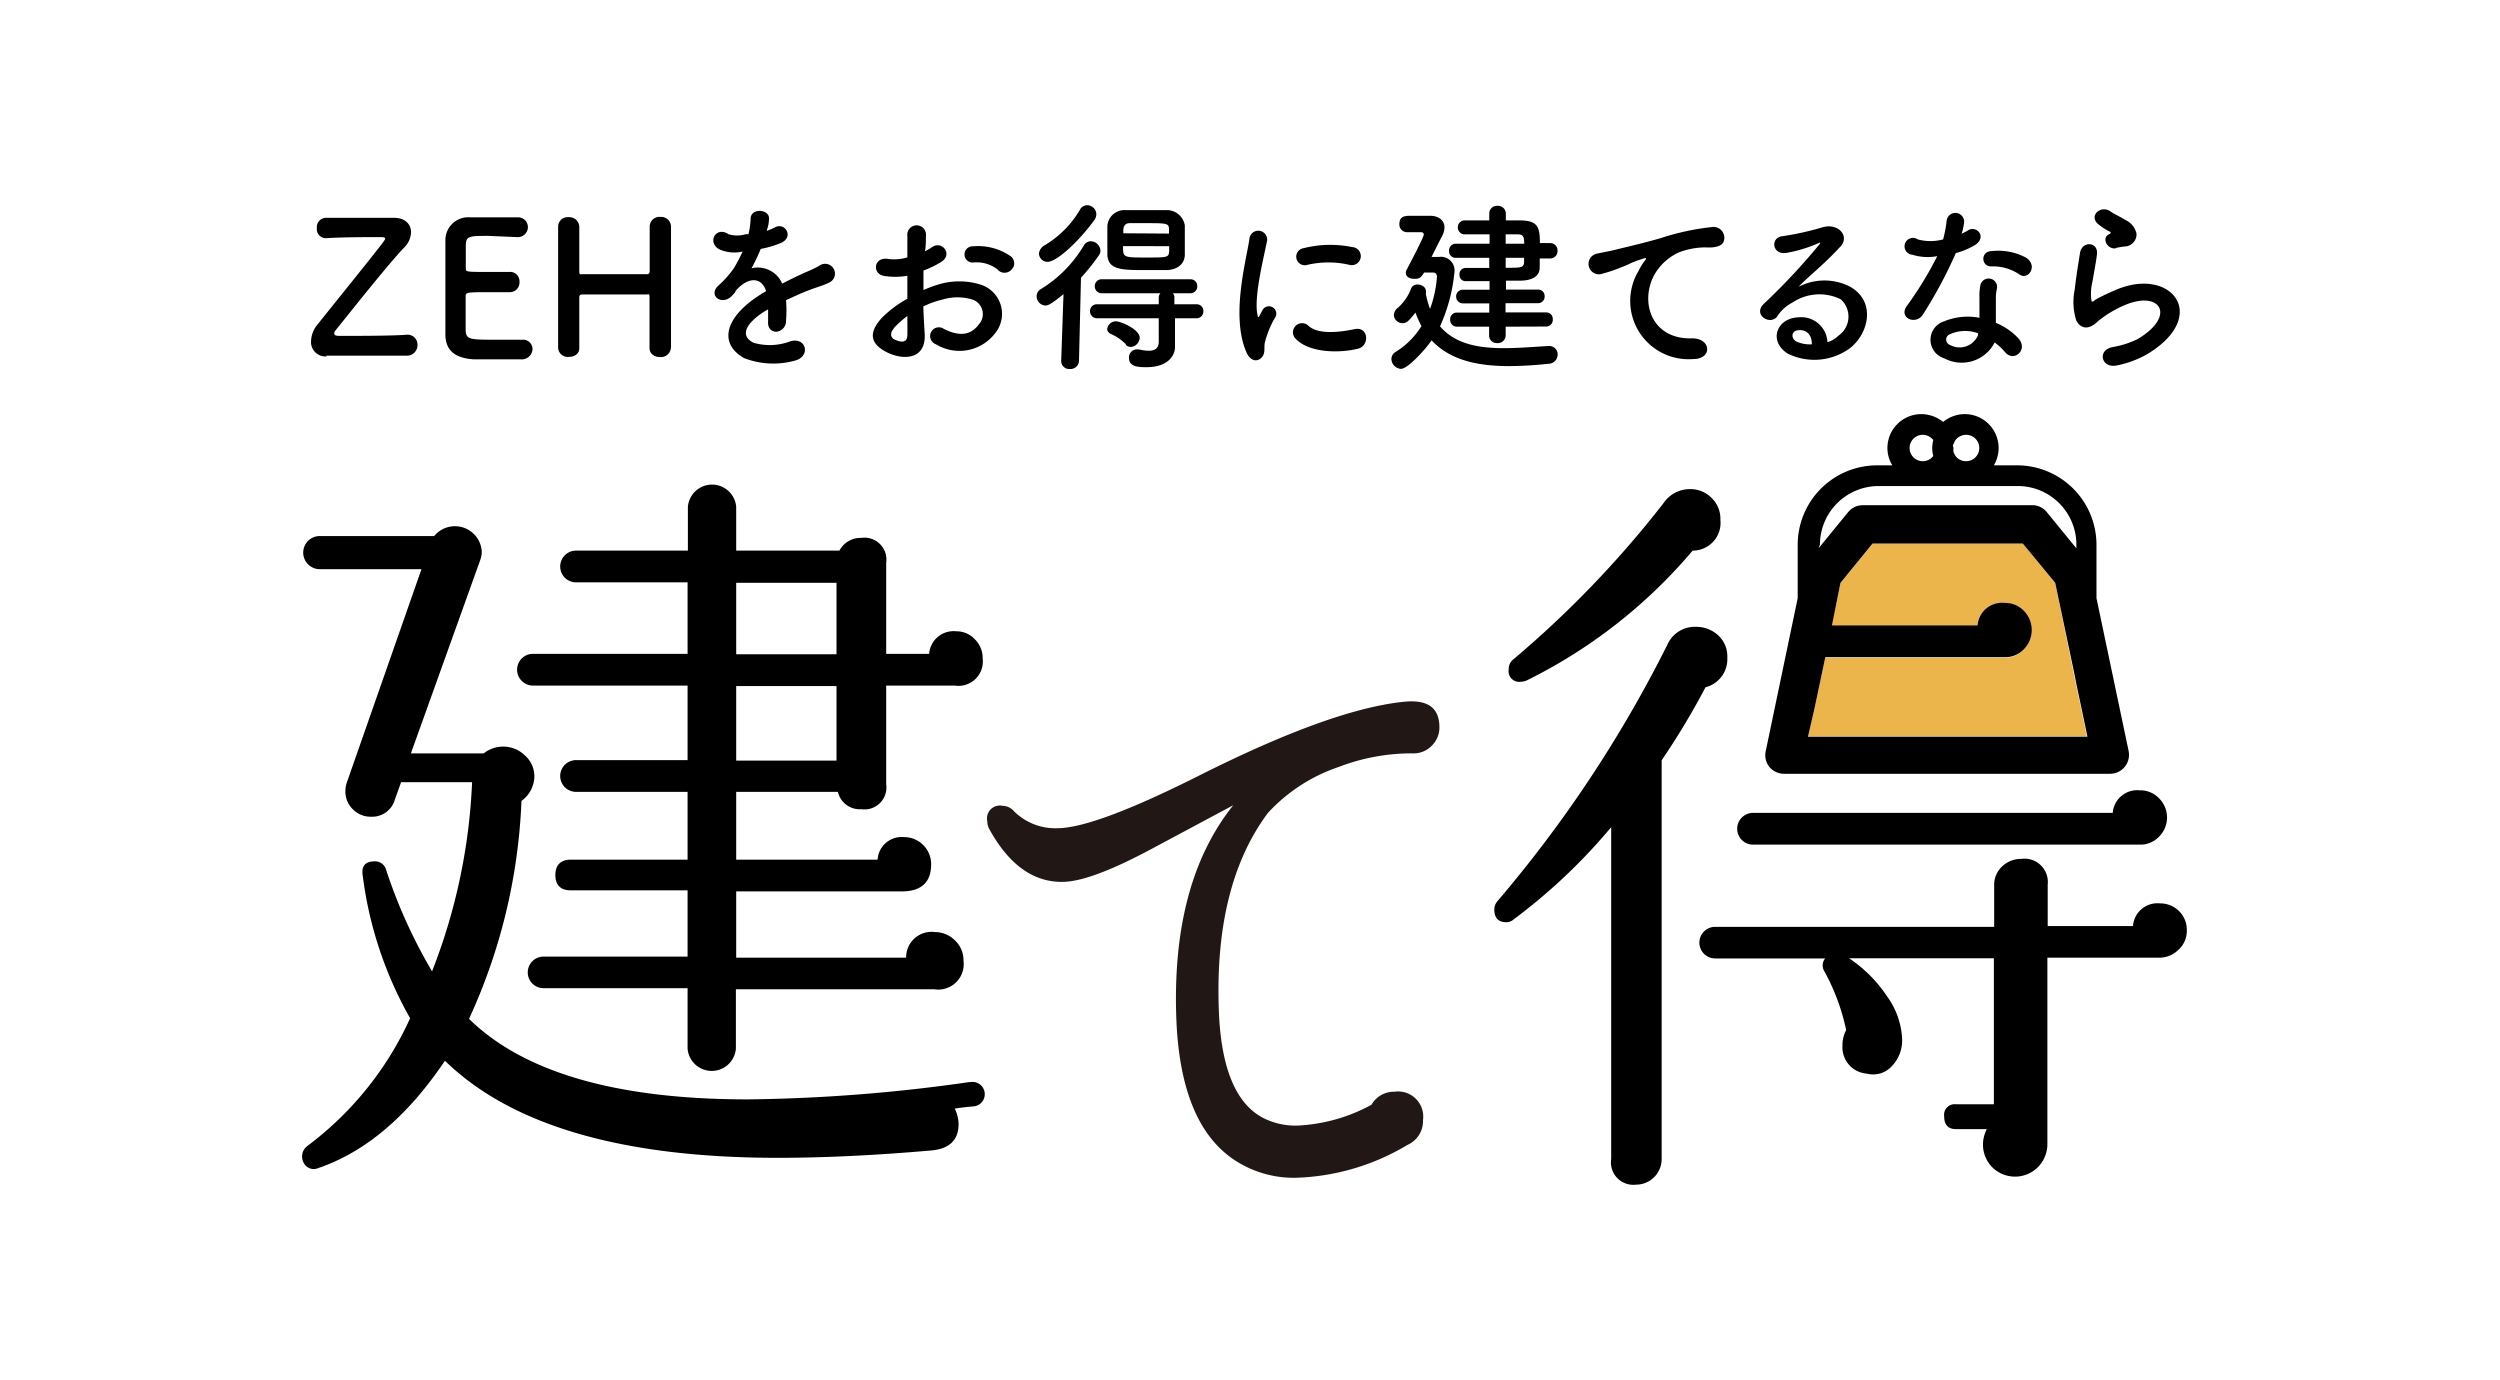 <svg xmlns="http://www.w3.org/2000/svg" viewBox="0 0 163 90"><defs><style>.cls-1{fill:none;}.cls-2{fill:#211816;}.cls-3{fill:#ecb54c;}</style></defs><g id="レイヤー_2" data-name="レイヤー 2"><g id="グローバル"><rect class="cls-1" width="163" height="90"/><polygon class="cls-1" points="135.19 43.8 133.96 37.96 135.34 44.56 135.19 43.8"/><path class="cls-1" d="M121.49,32.94h11a1.2,1.2,0,0,1,1,.45l1.93,2.36v-.24a3.82,3.82,0,0,0-3.81-3.82h-9.09a3.83,3.83,0,0,0-3.82,3.82v.24l1.93-2.36A1.22,1.22,0,0,1,121.49,32.94Z"/><rect class="cls-1" x="47.98" y="37.97" width="6.54" height="4.67"/><rect class="cls-1" x="47.98" y="44.7" width="6.54" height="4.86"/><path class="cls-1" d="M127.46,29.73a.86.86,0,0,0,1.54-.52.86.86,0,0,0-.85-.86.88.88,0,0,0-.69.34,1.34,1.34,0,0,0-.13.27.7.7,0,0,0,0,.25.75.75,0,0,0,0,.26A1.05,1.05,0,0,0,127.46,29.73Z"/><path class="cls-1" d="M125.32,30.07a.86.86,0,0,0,.68-.34,2.18,2.18,0,0,1-.07-.52,2.32,2.32,0,0,1,.07-.52.89.89,0,0,0-.68-.34.86.86,0,1,0,0,1.72Z"/><path d="M63.21,70.55a108.79,108.79,0,0,1-14.45,1.13q-12.82,0-18.18-5.25A37.46,37.46,0,0,0,34,52.22a2,2,0,0,0,.84-1.58,1.81,1.81,0,0,0-.62-1.39,2,2,0,0,0-1.4-.57,2,2,0,0,0-1.28.44H26.79l4.53-12.63a1.53,1.53,0,0,0,.09-.54,1.75,1.75,0,0,0-3.1-1H20.85a1.08,1.08,0,0,0,0,2.16h6.63L22.62,51a1.74,1.74,0,0,0-.1.59A1.6,1.6,0,0,0,23,52.76a1.62,1.62,0,0,0,1.18.49,1.54,1.54,0,0,0,1.57-1.13L26.15,51h4.63a38.06,38.06,0,0,1-2.61,12.33,33.62,33.62,0,0,1-3-6.63.74.74,0,0,0-.74-.54q-.93,0-.78.93a25.22,25.22,0,0,0,3.09,9.3,21.46,21.46,0,0,1-6.73,8.35.86.86,0,0,0,0,1.33.73.73,0,0,0,.74.09q4.62-1.58,8.26-7,6.48,6.33,21.72,6.33,4.47,0,10-.48c1.18-.11,1.77-.68,1.77-1.73a2.43,2.43,0,0,0-.25-1c.4-.06.78-.11,1.18-.14a.8.8,0,1,0-.2-1.58Z"/><path d="M34.75,44.7H44.83v4.86H37.56a1,1,0,0,0,0,2.07h7.27v4.42H37.21c-.65,0-1,.35-1,1s.33,1,1,1h7.62v4.32H35.44a1,1,0,0,0,0,2.06h9.39v3.94a1.58,1.58,0,0,0,3.15,0V64.5H60.91a1.66,1.66,0,0,0,1.91-1.86,1.78,1.78,0,0,0-.56-1.33,1.85,1.85,0,0,0-1.3-.54,1.66,1.66,0,0,0-1.88,1.67H48V58.12H58.79q1.92,0,1.92-1.77a1.76,1.76,0,0,0-1.77-1.77,1.57,1.57,0,0,0-1.72,1.47H48V51.63h6.63a1.46,1.46,0,0,0,1.53,1.13,1.43,1.43,0,0,0,1.62-1.62V44.7h4.47a1.59,1.59,0,0,0,1.82-1.77,1.71,1.71,0,0,0-.52-1.26,1.64,1.64,0,0,0-1.2-.51,1.6,1.6,0,0,0-1.77,1.47h-2.8V36.69a1.43,1.43,0,0,0-1.62-1.62,1.56,1.56,0,0,0-1.43.83H48V33.05a1.58,1.58,0,0,0-3.15,0V35.9H37.56a1,1,0,0,0,0,2.07h7.27v4.66H34.75a1,1,0,0,0,0,2.07ZM48,38h6.54v4.66H48Zm0,6.73h6.54v4.86H48Z"/><path d="M112.62,42.88A1.86,1.86,0,0,0,112,41.4a2.11,2.11,0,0,0-1.45-.53A1.94,1.94,0,0,0,108.73,42a82.71,82.71,0,0,1-11.1,16.76.84.84,0,0,0-.2.54c0,.55.26.83.79.83a.74.74,0,0,0,.49-.2,37.42,37.42,0,0,0,6.34-6V75.57a1.46,1.46,0,0,0,1.62,1.67,1.67,1.67,0,0,0,1.67-1.67v-26a49.1,49.1,0,0,0,2.86-4.76A1.89,1.89,0,0,0,112.62,42.88Z"/><path d="M99.15,44.45a1,1,0,0,0,.4-.09,33.65,33.65,0,0,0,10.81-8.46,1.81,1.81,0,0,0,1.81-2,1.89,1.89,0,0,0-.58-1.44,1.93,1.93,0,0,0-1.38-.57,2.08,2.08,0,0,0-1.76.93A67.56,67.56,0,0,1,98.66,43a.77.77,0,0,0-.29.64A.69.69,0,0,0,99.15,44.45Z"/><path d="M142.09,59.42a1.75,1.75,0,0,0-1.26-.52,1.6,1.6,0,0,0-1.76,1.48h-5.56v-2.7A1.52,1.52,0,0,0,131.79,56a1.77,1.77,0,0,0-1.25.49,1.62,1.62,0,0,0-.52,1.24v2.7H111.83a1,1,0,1,0,0,2.06H119a.72.72,0,0,0-.05.84,13.9,13.9,0,0,1,1.42,3.83,2.07,2.07,0,0,0-.24,1A1.72,1.72,0,0,0,121.71,70a1.66,1.66,0,0,0,1.67-.52,2.41,2.41,0,0,0,.64-1.69,5.1,5.1,0,0,0-1-2.85,8.86,8.86,0,0,0-2.46-2.46H130V72h-2.46a.69.69,0,0,0-.78.78q0,.84.78.84h2a2.21,2.21,0,0,0-.25,1,2.1,2.1,0,0,0,.59,1.47,2.11,2.11,0,0,0,3,0,2.14,2.14,0,0,0,.61-1.52V62.44h7.27a1.76,1.76,0,0,0,1.28-.52,1.64,1.64,0,0,0,.54-1.25A1.71,1.71,0,0,0,142.09,59.42Z"/><path d="M114.3,55.07h25.22a1.68,1.68,0,0,0,1.25-.52,1.76,1.76,0,0,0,0-2.5,1.68,1.68,0,0,0-1.25-.52A1.6,1.6,0,0,0,137.75,53H114.3a1,1,0,0,0,0,2.07Z"/><path class="cls-2" d="M91.49,45.76q-4.76.5-13.39,4.85Q71.34,54,68.93,54a3.81,3.81,0,0,1-2.81-1.1,1,1,0,0,0-.75-.36.84.84,0,0,0-1,1,1.12,1.12,0,0,0,.15.55q1.89,3.41,4.71,3.41c1.2,0,3-.65,5.57-2l5.61-3q-4.06,5.07-3.71,14Q77,73.79,81,75.94a7,7,0,0,0,3.52.85,15,15,0,0,0,7.26-2.15,1.69,1.69,0,0,0,1-1.61,1.64,1.64,0,0,0-1.86-1.85,1.69,1.69,0,0,0-1.5.85,11.13,11.13,0,0,1-4.87,1.36,4.65,4.65,0,0,1-2.21-.51q-2.55-1.35-2.85-6.52Q79.06,57.84,82.67,53a11.1,11.1,0,0,1,4.63-3,13.22,13.22,0,0,1,4.85-.88,1.62,1.62,0,0,0,1.19-.49,1.65,1.65,0,0,0,.51-1.21C93.85,46.12,93.06,45.59,91.49,45.76Z"/><path class="cls-3" d="M134.18,48h1.88l-.38-1.82-.34-1.6L134,38l-2.09-2.56h-9.8L120,38l-.59,2.82h9.49a1.61,1.61,0,0,1,1.78-1.47,1.68,1.68,0,0,1,1.25.52,1.79,1.79,0,0,1,0,2.5,1.68,1.68,0,0,1-1.25.52H119l-.2.95-.5,2.37L117.88,48h16.3Z"/><path d="M116.37,50.45h21.21a1.23,1.23,0,0,0,1.23-1.23,1.58,1.58,0,0,0-.05-.38L136.69,39V35.51a5.18,5.18,0,0,0-5.17-5.17H130a2.25,2.25,0,0,0,.31-1.13,2.21,2.21,0,0,0-2.2-2.21,2.26,2.26,0,0,0-1.42.51,2.27,2.27,0,0,0-1.41-.51,2.21,2.21,0,0,0-2.22,2.21,2.16,2.16,0,0,0,.32,1.13h-1a5.18,5.18,0,0,0-5.17,5.17V39l-2.09,10a1.23,1.23,0,0,0,.24,1A1.26,1.26,0,0,0,116.37,50.45Zm11-21.49a1.34,1.34,0,0,1,.13-.27.88.88,0,0,1,.69-.34.86.86,0,0,1,0,1.72.85.85,0,0,1-.69-.34,1.05,1.05,0,0,1-.13-.26.75.75,0,0,1,0-.26A.7.7,0,0,1,127.33,29Zm-2-.61a.89.89,0,0,1,.68.34,2.32,2.32,0,0,0-.07.52,2.18,2.18,0,0,0,.07.52.86.86,0,1,1-.68-1.38Zm-6.71,7.16a3.83,3.83,0,0,1,3.82-3.82h9.09a3.82,3.82,0,0,1,3.81,3.82v.24l-1.93-2.36a1.2,1.2,0,0,0-1-.45h-11a1.22,1.22,0,0,0-.95.45l-1.93,2.36Zm-.35,10.66.5-2.37.2-.95h11.7a1.68,1.68,0,0,0,1.25-.52,1.79,1.79,0,0,0,0-2.5,1.68,1.68,0,0,0-1.25-.52,1.61,1.61,0,0,0-1.78,1.47h-9.49L120,38l2.09-2.56h9.8L134,38l1.23,5.84.15.77.34,1.6.38,1.82H117.88Z"/><path d="M21.28,23.24a.94.94,0,0,1-1-1,1.82,1.82,0,0,1,.45-1.12c4.22-5.25,4.38-5.46,4.38-5.55s-.05-.11-.41-.11c-.65,0-2.45,0-3.44.07a.59.59,0,0,1-.6-.66.61.61,0,0,1,.57-.67h0c.59,0,1.53,0,2.45,0h2c.75,0,1.12.43,1.12.95a1.46,1.46,0,0,1-.46,1c-1.09,1.15-3.55,4.26-4.47,5.4a.28.28,0,0,0-.08.19c0,.16.2.16.48.16.88,0,3.45,0,4.27-.08h0a.65.65,0,0,1,.68.66.69.69,0,0,1-.74.71H21.28Z"/><path d="M31.86,15.38c-1.2,0-1.45,0-1.49.53,0,.29,0,.88,0,1.58,0,.24,0,.24,1.49.24.55,0,1.12,0,1.34,0a.61.61,0,0,1,.67.64.63.63,0,0,1-.63.68h-.06c-.3,0-.76,0-1.21,0-1.49,0-1.61,0-1.61.26,0,1.79,0,2.06,0,2.27.06.55.26.57,1.95.57l1.7,0h.06a.61.61,0,0,1,.65.61.7.7,0,0,1-.76.67c-.15,0-.85,0-1.55,0s-1.37,0-1.53,0c-1.1-.08-1.79-.48-1.84-1.53,0-.51,0-1.39,0-2.37,0-1.46,0-3.09,0-3.85a1.49,1.49,0,0,1,1.62-1.51l1.57,0,1.52,0a.64.64,0,0,1,.67.64.66.66,0,0,1-.71.65Z"/><path d="M43.74,22.69a.64.64,0,0,1-.7.59c-.34,0-.69-.19-.69-.58v0c0-.54,0-1.08,0-1.57,0-.76,0-1.38,0-1.71s-.05-.21-.23-.22c-.42,0-1.13,0-1.85,0-.88,0-1.81,0-2.27,0-.1,0-.23,0-.23.19s0,.95,0,1.74c0,.48,0,1,0,1.57v0c0,.39-.34.57-.69.57a.63.63,0,0,1-.69-.58h0c0-1.27,0-2.86,0-4.35s0-2.62,0-3.53a.62.62,0,0,1,.68-.65.65.65,0,0,1,.7.63v0c0,.48,0,1,0,1.38,0,.65,0,1.19,0,1.49s.09.22.19.22c.3,0,1.13,0,2,0s1.77,0,2.21,0c.14,0,.19-.08.19-.21,0-.29,0-.83,0-1.49,0-.43,0-.91,0-1.39a.64.64,0,0,1,.69-.65.65.65,0,0,1,.7.63v0c0,.87,0,2.16,0,3.47,0,1.67,0,3.4,0,4.41Z"/><path d="M50,15.05a4.2,4.2,0,0,0,.5-.21c.66-.4,1.31.6.42,1a6.6,6.6,0,0,1-1.32.39A12.2,12.2,0,0,1,49,17.49a1.74,1.74,0,0,1,2,1c.49-.25,1-.5,1.46-.71a9.59,9.59,0,0,0,.94-.44.64.64,0,1,1,.67,1.08c-.38.19-.66.25-1.3.49s-1,.43-1.52.66a8.24,8.24,0,0,1,0,1.32.7.7,0,0,1-.63.74c-.3,0-.58-.21-.54-.68,0-.25,0-.53,0-.78l-.31.18c-1.49,1-1.31,1.68-.63,2a3.76,3.76,0,0,0,2.37-.09c1.06-.33,1.39,1,.29,1.26a5.27,5.27,0,0,1-3.28-.17c-1.61-.91-1.33-2.53.84-4,.17-.11.36-.24.59-.37-.32-1-1.25-.89-2,0l0,.05a3.2,3.2,0,0,1-.28.31c-.66.59-1.53-.1-.81-.74a6.38,6.38,0,0,0,1-1.13,12,12,0,0,0,.56-1.07,2.42,2.42,0,0,1-1.49-.13c-.86-.43-.27-1.56.57-1a1.89,1.89,0,0,0,1.12,0l.18,0a5,5,0,0,0,.14-1c0-.72,1.17-.65,1.2-.06A2.26,2.26,0,0,1,50,15Z"/><path d="M60.29,21.78c.09,1.71-1.44,1.69-2.42,1.21-1.43-.7-1-1.55-.4-2.24a7.26,7.26,0,0,1,1.69-1.27c0-.51,0-1,0-1.5A4.69,4.69,0,0,1,57.7,18c-.89-.11-.75-1.31.25-1.11a3,3,0,0,0,1.21-.11c0-.56,0-.94,0-1.4a.61.61,0,1,1,1.21,0c0,.26,0,.65-.06,1a3.57,3.57,0,0,0,.48-.28c.65-.43,1.38.52.54,1a6.4,6.4,0,0,1-1.12.54c0,.37,0,.82,0,1.27a8.73,8.73,0,0,1,1-.37,4.68,4.68,0,0,1,2.67,0,2,2,0,0,1,1,3.19,2.93,2.93,0,0,1-3.85.72.57.57,0,1,1,.52-1c.93.46,1.7.47,2.27-.3a1,1,0,0,0-.42-1.62,3.36,3.36,0,0,0-1.94,0,5.93,5.93,0,0,0-1.26.45C60.22,20.64,60.26,21.26,60.29,21.78Zm-2-.38c-.25.27-.25.58,0,.72.51.25.86.21.87-.26s0-.76,0-1.26A7.1,7.1,0,0,0,58.27,21.4Zm6.8-3.79a2.22,2.22,0,0,0-1.58-.5.53.53,0,1,1-.06-1.05,3.7,3.7,0,0,1,2.49.68.58.58,0,0,1,0,.85A.61.61,0,0,1,65.07,17.61Z"/><path d="M69.34,19.18c-.82.66-1,.74-1.18.74a.6.6,0,0,1-.57-.6.53.53,0,0,1,.29-.48A8.3,8.3,0,0,0,70.67,16a.53.53,0,0,1,.44-.27.65.65,0,0,1,.64.61.59.59,0,0,1-.11.32,14.44,14.44,0,0,1-1.16,1.45l-.13,5.41a.56.56,0,0,1-.6.54.52.52,0,0,1-.56-.51v0Zm-1-2.11a.56.56,0,0,1-.6-.54A.7.7,0,0,1,68.1,16a6.58,6.58,0,0,0,2.31-2.32.54.54,0,0,1,.47-.3.6.6,0,0,1,.6.58.65.65,0,0,1-.11.36C70.39,15.69,68.91,17.07,68.31,17.07Zm8.27,3.68v.93l0,.94v0c0,.61-.52,1.32-1.84,1.32-.5,0-1.16,0-1.16-.61a.52.52,0,0,1,.53-.55h.11a3.07,3.07,0,0,0,.64.09c.38,0,.66-.14.66-.59v0l0-1.53h-4a.45.45,0,0,1-.48-.46.44.44,0,0,1,.48-.45h4l0-.44a.42.42,0,0,1,.11-.28H71.86a.45.45,0,0,1-.48-.46.44.44,0,0,1,.48-.45H77.6a.43.43,0,0,1,.46.45.44.44,0,0,1-.46.46H76.47a.39.39,0,0,1,.1.27v.45H78a.43.43,0,0,1,.46.45.44.44,0,0,1-.46.46Zm-.48-3.14c-.39,0-.9,0-1.4,0-1.57,0-2.48,0-2.53-1,0-.2,0-.44,0-.7s0-.81,0-1.16a1.11,1.11,0,0,1,1.18-1.05c.4,0,.88,0,1.38,0s1,0,1.34,0a1.18,1.18,0,0,1,1.15,1c0,.33,0,.74,0,1.12s0,.56,0,.8C77.23,17.21,76.79,17.57,76.1,17.61Zm-2.71,4.85a3.12,3.12,0,0,0-1-.69c-.16-.09-.23-.19-.23-.31a.57.57,0,0,1,.56-.51c.35,0,1.56.54,1.56,1.07a.63.63,0,0,1-.57.6A.44.44,0,0,1,73.39,22.46Zm2.8-7.23c0-.07,0-.14,0-.21,0-.46-.07-.47-1.45-.47l-1.1,0c-.35,0-.42.23-.43.46,0,.06,0,.13,0,.2Zm-3,.82c0,.73,0,.74,1.46.74s1.52,0,1.55-.42c0-.1,0-.22,0-.32Z"/><path d="M81.25,22.93c-1-2.36,0-5.91.21-7.34a.58.58,0,1,1,1.16.07c-.19,1-.91,3.79-.62,4.91,0,.15.08.12.13,0s.16-.3.2-.38a.48.48,0,0,1,.84.46,6.12,6.12,0,0,0-.7,1.68c-.08.33.07.7-.23,1S81.49,23.52,81.25,22.93Zm3.22-.85a.59.59,0,0,1,.85-.83c.65.59,2.09.4,3,.21s1,1.06.24,1.27C87.3,23.05,85.33,23,84.47,22.08Zm.68-4.79A.56.56,0,1,1,85,16.18a7.08,7.08,0,0,1,3.16-.07.59.59,0,1,1-.21,1.15A6.08,6.08,0,0,0,85.15,17.29Z"/><path d="M92.85,17.77c-.2.33-.3.41-.63.41s-.56-.14-.56-.39a.41.41,0,0,1,.07-.23c.14-.27,1.1-2.09,1.1-2.26s-.15-.16-.26-.16h-.84a.5.5,0,0,1-.49-.53c0-.54.41-.54.71-.54l1.29,0c.54,0,.94.28.94.76a1.35,1.35,0,0,1-.19.63c-.11.21-.39.76-.65,1.29h.49a.89.89,0,0,1,1,1,11.23,11.23,0,0,1-.94,3.53c1,1.16,2.52,1.42,4.16,1.42,1,0,2-.09,2.92-.14h0a.55.55,0,0,1,.59.56.61.61,0,0,1-.63.6,24.17,24.17,0,0,1-2.53.15c-2,0-3.83-.36-5.06-1.68-.36.54-1.54,1.86-2,1.86a.67.67,0,0,1-.62-.64.55.55,0,0,1,.3-.48,5.18,5.18,0,0,0,1.66-1.67,6,6,0,0,1-.39-.88c-.48.6-.59.69-.85.69a.56.56,0,0,1-.56-.53.65.65,0,0,1,.27-.48A3.11,3.11,0,0,0,92,18.82a.43.43,0,0,1,.43-.27c.26,0,.54.17.54.43a.45.45,0,0,1,0,.12.47.47,0,0,0,0,.09,5.93,5.93,0,0,0,.27.95,7.9,7.9,0,0,0,.45-2.08c0-.23-.12-.29-.26-.29Zm5.32,3.53v.58a.51.51,0,0,1-.54.49.5.5,0,0,1-.54-.49V21.3H95a.44.44,0,0,1-.45-.47.43.43,0,0,1,.45-.45H97.1l0-.6H95.4a.44.44,0,0,1-.46-.45.43.43,0,0,1,.46-.44h1.72v-.56c-.63,0-1.23,0-1.58,0a.39.39,0,0,1-.38-.43.4.4,0,0,1,.38-.43h0l1.56,0v-.66H94.9a.42.42,0,0,1-.42-.46.43.43,0,0,1,.42-.46h2.22l0-.61H95.44a.46.46,0,0,1,0-.91H97.1v-.46a.5.5,0,0,1,.54-.49.51.51,0,0,1,.54.49v.46h.9c1.19,0,1.32.44,1.32,1.48h.69a.47.47,0,0,1,.46.5.47.47,0,0,1-.46.5h-.7c0,.2,0,.41,0,.58,0,.63-.56.86-1.27.87h-.93v.58h2.08a.42.42,0,0,1,.44.44.43.43,0,0,1-.44.45H98.16v.6h2.65a.42.42,0,0,1,.43.45.43.43,0,0,1-.43.47Zm0-4.49v.65c1,0,1.17,0,1.2-.35,0-.09,0-.19,0-.3Zm0-1.53v.61h1.21c0-.5-.1-.6-.4-.61Z"/><path d="M106.83,17.67a4.06,4.06,0,0,1,.38-.63c.19-.25.13-.24-.1-.17-.9.29-.69.29-1.51.6a8.54,8.54,0,0,1-1.08.36.68.68,0,1,1-.41-1.29c.26-.06,1-.19,1.34-.29.58-.14,1.63-.38,2.85-.73a16,16,0,0,1,3.27-.71.71.71,0,0,1,.82.92c-.07.21-.34.45-1.18.4a4.86,4.86,0,0,0-1.78.34,3.53,3.53,0,0,0-1.54,1.4c-1,1.76-.25,4.28,2.44,4.19,1.26,0,1.33,1.36.06,1.35A3.8,3.8,0,0,1,106.83,17.67Z"/><path d="M119.86,21.89a1.51,1.51,0,0,0,.15-2.38,3.15,3.15,0,0,0-3.13.21,2.61,2.61,0,0,0-1,.9c-.43.63-1.63-.08-.88-.81a41.6,41.6,0,0,0,3.62-3.87c.13-.17,0-.12-.09-.07a9.28,9.28,0,0,1-2,.61c-1,.2-1.13-1-.31-1.08a18.59,18.59,0,0,0,2.64-.59c1-.27,1.75.58,1.15,1.25-.39.43-.87.9-1.35,1.34s-1,.88-1.39,1.3a3.65,3.65,0,0,1,3.37,0c1.73,1,1.17,3.14-.09,4.05a3.93,3.93,0,0,1-4,.3c-1.27-.82-.71-2.31.71-2.36a1.71,1.71,0,0,1,1.89,1.62A1.67,1.67,0,0,0,119.86,21.89Zm-2.56-.36c-.53,0-.55.54-.17.74a2.12,2.12,0,0,0,1,.18C118.15,21.9,117.83,21.48,117.3,21.53Z"/><path d="M124.69,16.61a.55.55,0,1,1,.35-1,3.21,3.21,0,0,0,1.65,0,7.62,7.62,0,0,0,.23-1.21.57.57,0,0,1,1.14.11,4.1,4.1,0,0,1-.16.73c.14-.07.27-.13.38-.2.54-.39,1.3.36.53.91a4.58,4.58,0,0,1-1.29.55,29.43,29.43,0,0,1-2.14,4c-.45.72-1.6.25-1.07-.53a23.38,23.38,0,0,0,2-3.27A3.34,3.34,0,0,1,124.69,16.61Zm2.07,6.75a1.26,1.26,0,0,1,0-2.41,4,4,0,0,1,2.3-.23V20.3c0-.3,0-.6,0-.9a3.6,3.6,0,0,1,.06-.8.55.55,0,0,1,1.08.22,2.75,2.75,0,0,0-.07.56c0,.28,0,.58,0,.92s0,.48,0,.75a4.15,4.15,0,0,1,1.46,1c.69.75-.29,1.6-.86.91a3.78,3.78,0,0,0-.68-.63A2.41,2.41,0,0,1,126.76,23.36Zm.38-1.57a.37.37,0,0,0,0,.7,1.3,1.3,0,0,0,1.83-.64s0-.08,0-.12A2.42,2.42,0,0,0,127.14,21.79Zm2.68-4.42c-.66,0-.71-1,.06-1a3.84,3.84,0,0,1,2.2.42c.82.5.19,1.49-.39,1.12A3.07,3.07,0,0,0,129.82,17.37Z"/><path d="M138,23.83c-1,.19-1.28-1-.26-1.2a6,6,0,0,0,1.61-.51c1.32-.77,1.68-1.6,1.42-2.08s-1.12-.66-2.39-.08a7.09,7.09,0,0,0-1.61,1c-.71.68-1.19.35-1.4-.07a4,4,0,0,1-.1-2c.1-.88.25-1.8.35-2.41.12-.77,1.21-.75,1.1.12-.06.5-.19,1.17-.29,1.75a3.3,3.3,0,0,0-.07,1.24c0,.1.1.1.2,0s.81-.44,1.37-.68c3.62-1.57,6.18,1.66,2.12,4.15A6.52,6.52,0,0,1,138,23.83Zm0-7.65c-.58.14-1-.63-.51-.9.06,0,.18-.1.1-.16a3.79,3.79,0,0,1-.85-.56c-.52-.56.27-1.2.87-.77.22.16.63.34,1,.57a1.28,1.28,0,0,1,.69.87.79.79,0,0,1-.76.84A4.33,4.33,0,0,0,137.91,16.18Z"/></g></g></svg>